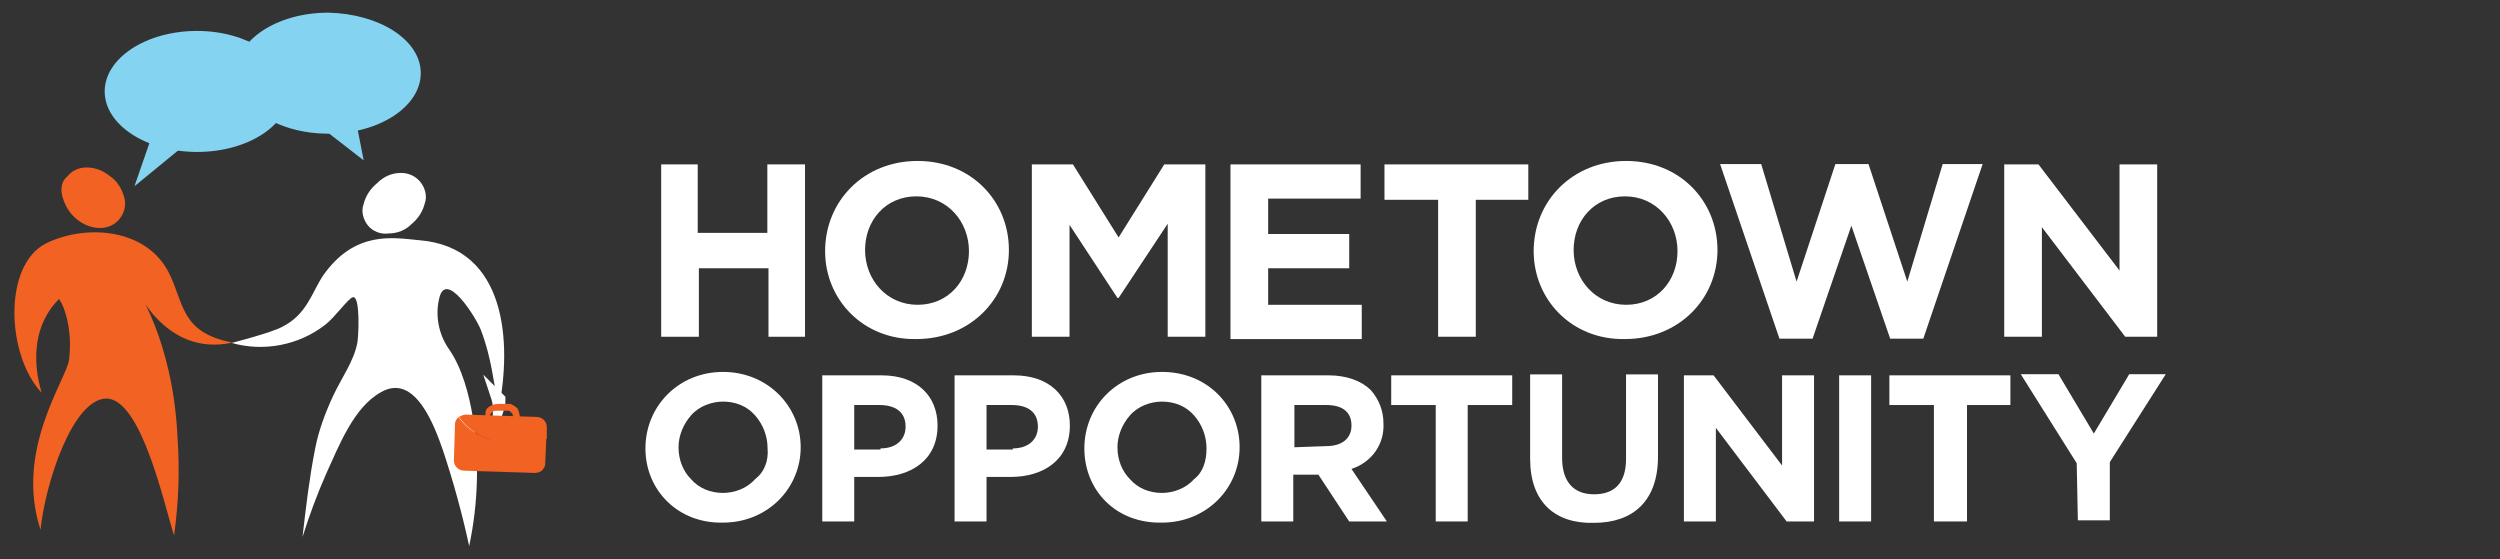 <?xml version="1.0" encoding="utf-8"?>
<!-- Generator: Adobe Illustrator 25.4.1, SVG Export Plug-In . SVG Version: 6.00 Build 0)  -->
<svg version="1.1" id="Layer_1" xmlns="http://www.w3.org/2000/svg" xmlns:xlink="http://www.w3.org/1999/xlink" x="0px" y="0px"
	 viewBox="0 0 219 49" style="enable-background:new 0 0 219 49;" xml:space="preserve">
<rect x="0" y="0" width="219" height="49" fill="#333333" stroke="none"/>
<style type="text/css">
	.st0{fill:#FFFFFF;}
	.st1{fill:#F26222;}
	.st2{fill:#FFFFFF;stroke:#FFFFFF;stroke-miterlimit:10;}
	.st3{fill:#84D4F1;}
</style>
<g vector-effect="non-scaling-stroke">
	<g transform="matrix(1 0 0 1 -67.68 -5.5)">
		<path vector-effect="non-scaling-stroke" class="st0" d="M125.5,19.9h3.3v6h6.1v-6h3.3V35H135V29h-6.1V35h-3.3V19.9z"/>
	</g>
	<g transform="matrix(1 0 0 1 -32.82 -5.5)">
		<path vector-effect="non-scaling-stroke" class="st0" d="M105.1,27.5L105.1,27.5c0-4.4,3.4-7.9,8.1-7.9c4.7,0,8,3.5,8,7.8v0
			c0,4.3-3.4,7.8-8.1,7.8C108.5,35.3,105.1,31.8,105.1,27.5z M117.7,27.5L117.7,27.5c0-2.6-1.9-4.8-4.6-4.8c-2.7,0-4.5,2.1-4.5,4.7
			v0c0,2.6,1.9,4.8,4.6,4.8C115.9,32.2,117.7,30.1,117.7,27.5z"/>
	</g>
	<g transform="matrix(1 0 0 1 5.29 -5.5)">
		<path vector-effect="non-scaling-stroke" class="st0" d="M85.1,19.9h3.6l4,6.4l4-6.4h3.6V35h-3.3v-9.9l-4.3,6.5h-0.1l-4.2-6.4V35
			h-3.3V19.9z"/>
	</g>
	<g transform="matrix(1 0 0 1 39.19 -5.5)">
		<path vector-effect="non-scaling-stroke" class="st0" d="M68.6,19.9h11.4v3h-8.1v3.1h7.1v3h-7.1v3.2h8.2v3H68.6V19.9z"/>
	</g>
	<g transform="matrix(1 0 0 1 69.38 -5.5)">
		<path vector-effect="non-scaling-stroke" class="st0" d="M56.5,23h-4.6v-3.1h12.6V23h-4.6V35h-3.3V23z"/>
	</g>
	<g transform="matrix(1 0 0 1 101.65 -5.5)">
		<path vector-effect="non-scaling-stroke" class="st0" d="M32.7,27.5L32.7,27.5c0-4.4,3.4-7.9,8.1-7.9c4.7,0,8,3.5,8,7.8v0
			c0,4.3-3.4,7.8-8.1,7.8C36.1,35.3,32.7,31.8,32.7,27.5z M45.3,27.5L45.3,27.5c0-2.6-1.9-4.8-4.6-4.8c-2.7,0-4.5,2.1-4.5,4.7v0
			c0,2.6,1.9,4.8,4.6,4.8C43.5,32.2,45.3,30.1,45.3,27.5z"/>
	</g>
	<g transform="matrix(1 0 0 1 144.58 -5.43)">
		<path vector-effect="non-scaling-stroke" class="st0" d="M6.1,19.8h3.6l3.1,10.3l3.4-10.3h2.9l3.4,10.3l3.1-10.3h3.5l-5.2,15.3H21
			l-3.4-9.9l-3.4,9.9h-2.9L6.1,19.8z"/>
	</g>
	<g transform="matrix(1 0 0 1 187.97 -5.5)">
		<path vector-effect="non-scaling-stroke" class="st0" d="M-12.5,19.9h3.1l7.1,9.3v-9.3H1V35h-2.8l-7.3-9.6V35h-3.3V19.9z"/>
	</g>
	<g transform="matrix(1 0 0 1 -69.56 31.98)">
		<path vector-effect="non-scaling-stroke" class="st0" d="M126.1,7.3L126.1,7.3c0-3.7,2.9-6.7,6.8-6.7s6.8,3,6.8,6.6v0
			c0,3.6-2.9,6.6-6.8,6.6C129,13.9,126.1,11,126.1,7.3z M136.8,7.3L136.8,7.3c0-1.1-0.4-2.1-1.1-2.9c-0.7-0.8-1.7-1.2-2.8-1.2
			c-1,0-2.1,0.4-2.8,1.2c-0.7,0.8-1.1,1.8-1.1,2.8v0c0,1.1,0.4,2.1,1.1,2.8c0.7,0.8,1.7,1.2,2.8,1.2c1,0,2.1-0.4,2.8-1.2
			C136.5,9.4,136.9,8.4,136.8,7.3z"/>
	</g>
	<g transform="matrix(1 0 0 1 -39.77 31.98)">
		<path vector-effect="non-scaling-stroke" class="st0" d="M111.8,0.9h5.2c3.1,0,4.9,1.8,4.9,4.4v0c0,3-2.3,4.5-5.2,4.5h-2.1v3.9
			h-2.8V0.9z M116.9,7.3c1.4,0,2.2-0.8,2.2-1.9v0c0-1.3-0.9-1.9-2.3-1.9h-2.2v3.9H116.9z"/>
	</g>
	<g transform="matrix(1 0 0 1 -14.68 31.98)">
		<path vector-effect="non-scaling-stroke" class="st0" d="M98.3,0.9h5.2c3.1,0,4.9,1.8,4.9,4.4v0c0,3-2.3,4.5-5.2,4.5h-2.1v3.9
			h-2.8V0.9z M103.4,7.3c1.4,0,2.2-0.8,2.2-1.9v0c0-1.3-0.9-1.9-2.3-1.9h-2.2v3.9H103.4z"/>
	</g>
	<g transform="matrix(1 0 0 1 13.69 31.98)">
		<path vector-effect="non-scaling-stroke" class="st0" d="M81.3,7.3L81.3,7.3c0-3.7,2.9-6.7,6.8-6.7c4,0,6.8,3,6.8,6.6v0
			c0,3.6-2.9,6.6-6.8,6.6C84.1,13.9,81.3,11,81.3,7.3z M92,7.3L92,7.3c0-1.1-0.4-2.1-1.1-2.9c-0.7-0.8-1.7-1.2-2.8-1.2
			c-1,0-2.1,0.4-2.8,1.2c-0.7,0.8-1.1,1.8-1.1,2.8v0c0,1.1,0.4,2.1,1.1,2.8c0.7,0.8,1.7,1.2,2.8,1.2c1,0,2.1-0.4,2.8-1.2
			C91.7,9.4,92,8.4,92,7.3L92,7.3z"/>
	</g>
	<g transform="matrix(1 0 0 1 44.49 31.98)">
		<path vector-effect="non-scaling-stroke" class="st0" d="M66,0.9h5.9c1.6,0,2.9,0.5,3.7,1.3C76.3,3,76.7,4,76.7,5.1v0
			c0.1,1.8-1,3.4-2.8,4l3.1,4.6h-3.3L71,9.6h-2.2v4.1H66V0.9z M71.7,7.1c1.4,0,2.2-0.7,2.2-1.8v0c0-1.2-0.8-1.8-2.2-1.8h-2.8v3.7
			L71.7,7.1z"/>
	</g>
	<g transform="matrix(1 0 0 1 68.57 31.98)">
		<path vector-effect="non-scaling-stroke" class="st0" d="M57.2,3.5h-3.9V0.9h10.6v2.6H60v10.2h-2.8V3.5z"/>
	</g>
	<g transform="matrix(1 0 0 1 95.74 32.2)">
		<path vector-effect="non-scaling-stroke" class="st0" d="M38.3,8V0.6h2.8v7.3c0,2.1,1,3.2,2.8,3.2s2.8-1,2.8-3.1V0.6h2.8v7.2
			c0,3.9-2.2,5.8-5.6,5.8C40.5,13.7,38.3,11.8,38.3,8z"/>
	</g>
	<g transform="matrix(1 0 0 1 125.01 31.98)">
		<path vector-effect="non-scaling-stroke" class="st0" d="M22.5,0.9h2.6l6,7.9V0.9h2.8v12.8h-2.4l-6.2-8.2v8.2h-2.8V0.9z"/>
	</g>
	<g transform="matrix(1 0 0 1 145.21 31.98)">
		<path vector-effect="non-scaling-stroke" class="st0" d="M15.9,0.9h2.8v12.8h-2.8V0.9z"/>
	</g>
	<g transform="matrix(1 0 0 1 163.31 31.98)">
		<path vector-effect="non-scaling-stroke" class="st0" d="M6.1,3.5H2.2V0.9h10.6v2.6H9v10.2H6.1V3.5z"/>
	</g>
	<g transform="matrix(1 0 0 1 190.42 31.98)">
		<path vector-effect="non-scaling-stroke" class="st0" d="M-8.5,8.6l-4.9-7.8h3.3L-7,6l3.1-5.2h3.2l-4.9,7.7v5.1h-2.8L-8.5,8.6z"/>
	</g>
	<g transform="matrix(1 0 0 1 -189.32 -15.73)">
		<path vector-effect="non-scaling-stroke" class="st1" d="M194.8,33c0.2,0.7,0.6,1.4,1.2,1.9c0.6,0.5,1.3,0.8,2.1,0.8
			c0.7,0,1.3-0.3,1.7-0.8c0.4-0.5,0.6-1.2,0.4-1.9c-0.2-0.7-0.6-1.4-1.2-1.8c-0.6-0.5-1.3-0.8-2.1-0.8c-0.7,0-1.3,0.3-1.7,0.8
			C194.7,31.6,194.6,32.3,194.8,33L194.8,33z"/>
	</g>
	<g transform="matrix(1 0 0 1 -137 21.34)">
		<path vector-effect="non-scaling-stroke" class="st0" d="M173.7-0.3c7.8,0.6,8.1,9.2,7,14.7c-0.5-2.3-0.6-4.3-1.6-6.9
			c-0.5-1.2-3-5.1-3.6-2.8c-0.4,1.5-0.1,3.2,0.8,4.5c1.2,1.7,1.8,4.1,2.1,5.9c0.6,3.8,0.5,7.6-0.3,11.4c-0.6-2.8-1.4-5.7-2.3-8.4
			c-0.7-2-2.4-6.8-5.4-5.1c-2.4,1.3-3.7,4.7-4.8,7.1c-0.8,1.8-1.5,3.7-2.1,5.6c0.3-2.6,0.6-5.2,1.1-7.7c0.3-1.6,0.9-3.2,1.6-4.7
			c0.7-1.5,1.8-3,2.1-4.6c0.1-0.4,0.3-4.2-0.4-4c-0.4,0.1-1.6,1.8-2.4,2.4c-2.3,1.8-5.4,2.4-8.2,1.6c0,0,3.5-0.9,4.4-1.4
			c2.2-1.1,2.6-3,3.6-4.5C168.1-1.2,171.5-0.5,173.7-0.3z"/>
	</g>
	<g transform="matrix(1 0 0 1 -112.32 23.17)">
		<path vector-effect="non-scaling-stroke" class="st2" d="M156,12.6c0.1-0.3,0.1-0.6,0.1-0.8c-0.1-0.1-0.2-0.2-0.3-0.3
			C155.9,11.8,156,12.2,156,12.6z"/>
	</g>
	<g transform="matrix(1 0 0 1 -111.77 25.78)">
		<path vector-effect="non-scaling-stroke" class="st1" d="M157,10.7l-0.3,0c0,0,0,0.1,0,0.1c0,0.1-0.1,0.2-0.2,0.3
			c-0.1,0.1-0.3,0.1-0.4,0.1l-0.8,0c-0.1,0-0.1,0-0.2,0c-0.1,0-0.2-0.1-0.3-0.2c-0.1-0.1-0.1-0.2-0.1-0.3c0,0,0-0.1,0-0.1
			c0-0.1,0.1-0.2,0.2-0.3c0.1-0.1,0.3-0.1,0.4-0.1l0.8,0c0.1,0,0.1,0,0.2,0c0.1,0,0.2,0.1,0.3,0.2c0.1,0.1,0.1,0.2,0.1,0.3L157,10.7
			l0.3,0c0-0.2-0.1-0.5-0.2-0.7c-0.2-0.2-0.4-0.3-0.6-0.4c-0.1,0-0.2,0-0.3,0l-0.8,0c-0.3,0-0.5,0.1-0.7,0.2
			c-0.2,0.1-0.4,0.3-0.4,0.6c0,0.1,0,0.1,0,0.2c0,0.2,0.1,0.5,0.2,0.7c0.2,0.2,0.4,0.3,0.6,0.4c0.1,0,0.2,0,0.3,0l0.8,0
			c0.3,0,0.5-0.1,0.7-0.2c0.2-0.1,0.4-0.3,0.4-0.6c0-0.1,0-0.1,0-0.2L157,10.7z"/>
	</g>
	<g transform="matrix(1 0 0 1 -111.5 28.42)">
		<path vector-effect="non-scaling-stroke" class="st1" d="M159.4,10l0-1c0-0.5-0.4-0.9-0.9-0.9l-6.2-0.2c-0.2,0-0.4,0.1-0.6,0.2
			C153.4,10.5,156.7,11,159.4,10z"/>
	</g>
	<g transform="matrix(1 0 0 1 -111.94 31.53)">
		<path vector-effect="non-scaling-stroke" class="st1" d="M152.1,5c-0.2,0.2-0.3,0.4-0.3,0.6l-0.1,3.2c0,0.5,0.4,0.9,0.9,0.9
			l6.2,0.2c0.2,0,0.5-0.1,0.6-0.2c0.2-0.2,0.3-0.4,0.3-0.6l0.1-2.3C157.2,7.8,153.8,7.4,152.1,5z"/>
	</g>
	<g transform="matrix(1 0 0 1 -183.65 19.71)">
		<path vector-effect="non-scaling-stroke" class="st1" d="M187.7,1.6c-3.8,1.9-3.5,9.8-0.4,13.1c-0.9-3-0.6-6.1,1.5-8.2
			c0.1-0.1,1.3,2.1,0.9,5.3c-0.2,1.7-4.8,7.9-2.5,14.9c0.4-4,2.8-11.5,5.8-11.5c3.1,0.1,5.1,9.6,5.9,12c0.4-2.9,0.5-5.7,0.3-8.6
			c-0.4-8.6-3.7-13.2-3.7-13.2s2.6,6.2,8.5,4.9c-4.6-0.9-4.2-3.5-5.6-6.2C196.4,0.3,191.2-0.1,187.7,1.6z"/>
	</g>
	<g transform="matrix(1 0 0 1 -131.97 -14.45)">
		<path vector-effect="non-scaling-stroke" class="st0" d="M167.1,29.6c-0.8,0-1.5,0.3-2.1,0.9c-0.6,0.5-1,1.1-1.2,1.9
			c-0.2,0.6,0,1.3,0.4,1.8c0.4,0.5,1.1,0.8,1.8,0.7c0.8,0,1.5-0.3,2-0.8c0.6-0.5,1-1.1,1.2-1.9c0.2-0.6,0-1.3-0.4-1.8
			C168.4,29.9,167.8,29.6,167.1,29.6L167.1,29.6z"/>
	</g>
	<g transform="matrix(1 0 0 1 -144.54 -39.19)">
		<path vector-effect="non-scaling-stroke" class="st3" d="M181.4,45.6c0,2.9-3.6,5.3-8.1,5.3c-4.5,0-8.1-2.4-8.1-5.3
			c0-2.9,3.6-5.3,8.1-5.3C177.8,40.4,181.4,42.7,181.4,45.6z"/>
	</g>
	<g transform="matrix(1 0 0 1 -145.24 -28.65)">
		<polygon vector-effect="non-scaling-stroke" class="st3" points="170.4,37.5 177.1,42.7 176,37.1 		"/>
	</g>
	<g transform="matrix(1 0 0 1 -169.63 -35.79)">
		<path vector-effect="non-scaling-stroke" class="st3" d="M195,43.8c0,2.9-3.6,5.3-8.1,5.3c-4.5,0-8.1-2.4-8.1-5.3
			c0-2.9,3.6-5.3,8.1-5.3C191.3,38.5,195,40.9,195,43.8z"/>
	</g>
	<g transform="matrix(1 0 0 1 -174.32 -23.59)">
		<polygon vector-effect="non-scaling-stroke" class="st3" points="187.9,34.7 186.1,39.9 192.7,34.5 		"/>
	</g>
</g>
</svg>
